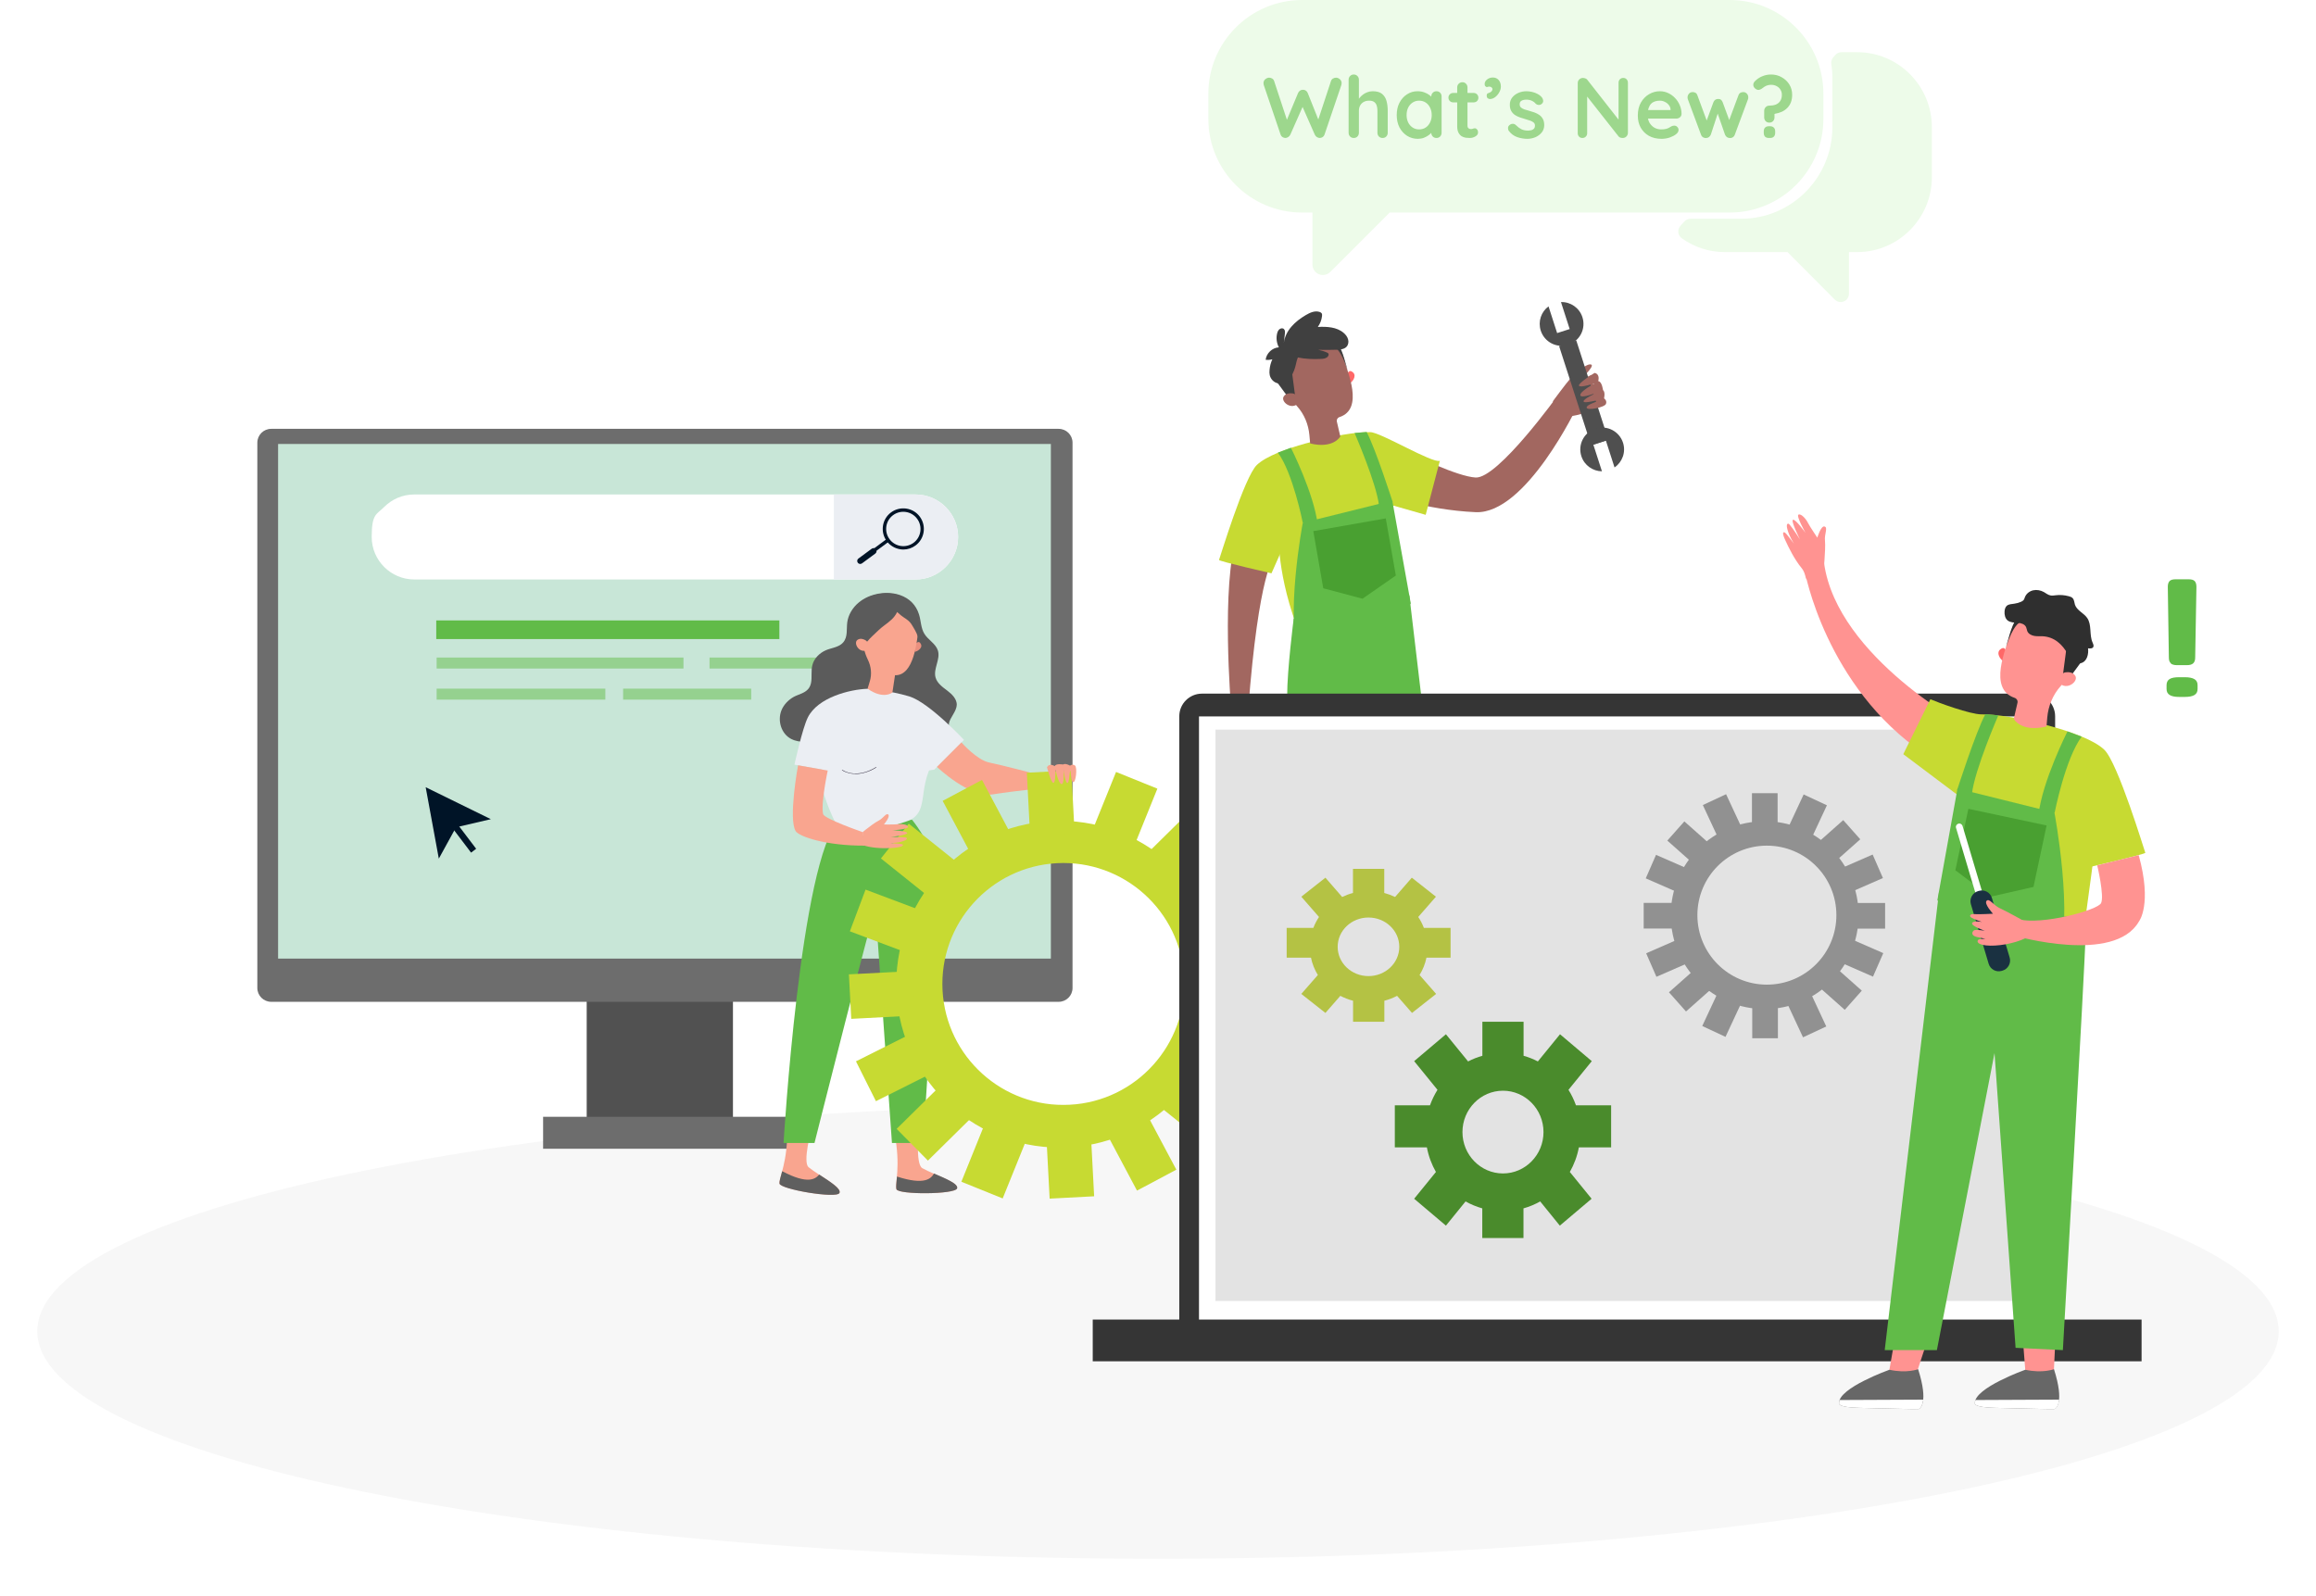 <svg xmlns="http://www.w3.org/2000/svg" width="621" height="428" viewBox="0 0 621 428" fill="none"><g filter="url(#filter0_f_4858_7859)"><path d="M310.5 418C476.462 418 611 390.689 611 357C611 323.311 476.462 296 310.5 296C144.538 296 10 323.311 10 357C10 390.689 144.538 418 310.5 418Z" fill="#F7F7F7"></path></g><path d="M196.53 265.771H157.315V303.13H196.53V265.771Z" fill="#515151"></path><path d="M72.712 115H283.874C285.92 115 287.585 116.665 287.585 118.712V264.938C287.585 266.985 285.92 268.65 283.874 268.65H72.712C70.665 268.65 69 266.985 69 264.938V118.712C69 116.665 70.665 115 72.712 115Z" fill="#6D6D6D"></path><path d="M281.776 119.059H74.568V257.064H281.776V119.059Z" fill="#C8E6D7"></path><path d="M212.59 299.486H145.625V308.054H212.59V299.486Z" fill="#6D6D6D"></path><path d="M256.905 143.999C256.905 147.139 255.621 149.983 253.557 152.047C251.493 154.111 248.649 155.394 245.51 155.394H111.059C104.798 155.394 99.665 150.261 99.665 143.999C99.665 137.738 100.948 138.016 103.012 135.952C105.076 133.888 107.92 132.604 111.059 132.604H245.51C251.771 132.604 256.905 137.738 256.905 143.999Z" fill="white"></path><path d="M256.904 143.999C256.904 147.139 255.621 149.983 253.557 152.047C251.493 154.111 248.648 155.394 245.509 155.394H223.586V132.604H245.509C251.77 132.604 256.904 137.738 256.904 143.999Z" fill="#EBEEF3"></path><path d="M242.231 147.365C241.953 147.365 241.676 147.348 241.398 147.296C239.942 147.07 238.658 146.307 237.774 145.128C235.97 142.682 236.473 139.214 238.918 137.41C241.364 135.606 244.833 136.109 246.636 138.554C248.44 141 247.937 144.469 245.492 146.273C244.538 146.984 243.393 147.365 242.214 147.365H242.231ZM239.473 138.138C237.427 139.647 236.993 142.544 238.519 144.59C239.248 145.579 240.323 146.221 241.537 146.411C242.751 146.585 243.965 146.29 244.954 145.561C247.001 144.053 247.434 141.156 245.908 139.109C244.399 137.063 241.502 136.629 239.456 138.156L239.473 138.138Z" fill="#001427"></path><path d="M238.311 145.256L237.774 144.531L231.724 149.009L232.26 149.734L238.311 145.256Z" fill="#001427"></path><path d="M230.003 150.904C229.743 150.54 229.813 150.037 230.177 149.777L233.75 147.141C234.114 146.88 234.617 146.95 234.877 147.314C235.137 147.678 235.068 148.181 234.704 148.441L231.131 151.078C230.767 151.338 230.264 151.268 230.003 150.904Z" fill="#001427"></path><path d="M208.975 166.377H116.975V171.377H208.975V166.377Z" fill="#61BB48"></path><g opacity="0.5"><path d="M183.262 176.329H117.078V179.278H183.262V176.329Z" fill="#61BB48"></path><path d="M222.061 176.329H190.252V179.278H222.061V176.329Z" fill="#61BB48"></path><path d="M162.311 184.672H117.078V187.62H162.311V184.672Z" fill="#61BB48"></path><path d="M201.422 184.672H167.081V187.62H201.422V184.672Z" fill="#61BB48"></path></g><path d="M131.613 219.675L122.274 221.855L117.662 230.253L114.14 211.104L131.613 219.675Z" fill="#001427"></path><path d="M121.702 219.743L120.341 220.776L126.313 228.645L127.675 227.611L121.702 219.743Z" fill="#001427"></path><path d="M246.346 302.853C246.346 302.853 245.401 312.219 247.312 313.269C250.777 315.201 257.161 317.028 256.615 318.687C256.09 320.346 240.781 320.409 240.34 318.897C239.92 317.385 241.621 312.786 239.815 303.798L246.325 302.832L246.346 302.853Z" fill="#F9A58F"></path><path d="M240.508 315.537C240.34 317.217 240.214 318.372 240.361 318.897C240.781 320.409 256.09 320.346 256.636 318.687C257.035 317.469 253.654 316.083 250.441 314.697C249.685 315.978 248.068 317.952 240.529 315.516L240.508 315.537Z" fill="#5F5F5F"></path><path d="M217.639 302.579C217.639 302.579 215.119 311.651 216.82 313.016C219.907 315.494 225.892 318.392 225.073 319.925C224.275 321.458 209.176 318.917 209.008 317.363C208.84 315.809 211.318 311.546 211.066 302.411L217.66 302.579H217.639Z" fill="#F9A58F"></path><path d="M209.722 314.088C209.281 315.705 208.945 316.818 209.008 317.385C209.176 318.939 224.254 321.48 225.073 319.947C225.682 318.813 222.574 316.881 219.655 314.97C218.689 316.104 216.757 317.784 209.743 314.088H209.722Z" fill="#5F5F5F"></path><path d="M244.562 219.84C244.562 219.84 248.72 224.88 250.589 230.781C252.458 236.682 247.481 306.508 247.481 306.508H239.165C239.165 306.508 234.755 244.305 234.755 243.759C234.755 241.596 218.396 306.508 218.396 306.508H210.101C210.101 306.508 214.595 230.487 225.011 219.84L234.755 220.449L244.541 219.84H244.562Z" fill="#61BB48"></path><path d="M256.552 189.074C256.594 187.478 255.292 186.176 254.011 185.21C252.73 184.244 251.302 183.236 250.861 181.703C250.189 179.351 252.205 176.831 251.491 174.479C250.924 172.61 248.866 171.623 247.858 169.964C246.913 168.431 246.955 166.52 246.43 164.798C246.031 163.475 245.338 162.383 244.498 161.522C243.616 160.64 242.545 160.01 241.369 159.59C240.172 159.17 238.87 158.981 237.547 159.002C236.161 159.023 234.754 159.296 233.452 159.758C233.179 159.863 232.885 159.968 232.633 160.094C232.192 160.304 231.772 160.514 231.373 160.766C231.016 160.997 230.659 161.249 230.323 161.522C229.462 162.215 228.727 163.076 228.181 164.021C227.656 164.924 227.299 165.911 227.173 166.94C226.942 168.725 227.362 170.783 226.102 172.253C225.724 172.694 225.283 172.988 224.8 173.219C224.464 173.387 224.086 173.513 223.708 173.639C222.952 173.891 222.154 174.059 221.44 174.374C219.781 175.088 218.269 176.558 217.828 178.343C217.429 179.876 217.765 181.619 217.471 183.11C217.345 183.698 217.135 184.244 216.757 184.706C215.77 185.924 214.111 186.176 212.809 186.89C211.36 187.709 210.121 188.99 209.512 190.544C208.441 193.295 209.47 196.781 212.158 198.167C212.368 198.272 212.599 198.377 212.83 198.461C212.914 198.482 212.998 198.524 213.082 198.545C214.195 198.902 215.413 198.986 216.589 198.965C219.487 198.902 222.385 198.356 225.094 197.306C227.761 196.298 230.323 194.807 233.158 194.597C235.615 194.429 238.03 195.248 240.466 195.731C242.524 196.13 244.645 196.298 246.619 196.991C246.682 196.991 246.724 197.033 246.787 197.054C247.06 197.159 247.312 197.264 247.564 197.369C248.551 197.81 249.475 198.44 250.462 198.839C250.63 198.902 250.777 198.965 250.945 199.028C251.827 199.322 252.772 199.406 253.633 199.091C254.641 198.713 255.439 197.579 255.145 196.529C255.019 196.046 254.683 195.647 254.536 195.185C254.41 194.807 254.389 194.429 254.431 194.072C254.683 192.413 256.489 190.838 256.531 189.011L256.552 189.074Z" fill="#5B5B5B"></path><path d="M232.633 184.706C227.845 184.874 219.298 187.016 216.61 192.392C215.119 195.374 213.019 205.055 213.019 205.055L220.264 206.336C220.264 206.336 220.138 209.843 220.621 211.838C221.461 215.387 224.842 223.451 226.522 224.123C229.168 225.194 231.73 223.976 233.326 223.808C234.922 223.64 238.471 221.624 242.734 220.385C246.976 219.146 247.165 215.954 247.69 212.237C248.215 208.52 249.118 206.609 249.118 206.609L250.525 206.378L258.485 198.419C258.485 198.419 249.097 188.339 243.784 186.743C238.471 185.147 232.633 184.685 232.633 184.685V184.706Z" fill="#EBEEF3"></path><path d="M245.401 172.714C245.401 172.714 246.199 171.832 246.64 172.315C247.795 173.533 246.178 174.646 245.254 174.814L245.38 172.714H245.401Z" fill="#EA907F"></path><path d="M238.996 159.633C234.964 159.297 231.268 162.069 230.449 166.017C230.176 167.319 230.239 168.6 230.575 169.797C231.247 172.737 231.814 175.11 232.696 176.895C233.599 178.722 233.809 180.801 233.221 182.733L232.633 184.686C236.917 187.71 239.29 185.694 239.29 185.694L239.983 181.074C245.086 181.242 245.821 171.897 246.241 169.167C246.241 169.062 246.283 168.957 246.304 168.852C246.997 164.274 243.7 160.032 239.017 159.612L238.996 159.633Z" fill="#F9A58F"></path><path d="M237.212 167.634C236.078 168.474 235.07 169.461 234.062 170.427C232.991 171.456 231.878 172.569 231.458 173.997C230.324 172.821 229.715 171.225 229.232 169.65C229.022 168.915 228.812 168.18 228.812 167.424C228.812 166.353 229.253 165.324 229.652 164.337C230.177 163.056 230.765 161.712 231.815 160.83C232.529 160.242 233.39 159.885 234.272 159.633C236.33 159.024 238.577 158.919 240.635 159.528C242.693 160.137 244.562 161.523 245.549 163.434C246.83 165.891 246.578 168.831 246.263 171.582C246.158 170.406 245.549 169.335 244.961 168.327C244.583 167.655 244.184 166.983 243.596 166.479C242.609 165.618 242.273 165.723 240.551 164.127C239.795 165.744 238.577 166.605 237.17 167.676L237.212 167.634Z" fill="#5B5B5B"></path><path d="M232.655 172.378C232.571 172.105 232.361 171.874 232.13 171.727C231.605 171.412 230.681 171.034 229.904 171.601C228.77 172.42 230.345 175.318 232.487 174.331C232.487 174.331 233.117 173.869 232.655 172.399V172.378Z" fill="#F9A58F"></path><path d="M229.399 207.555C232.402 207.555 234.943 205.833 234.964 205.791C234.985 205.791 235.006 205.728 234.964 205.707C234.964 205.686 234.901 205.665 234.88 205.707C234.838 205.749 230.029 209.025 225.85 206.463C225.829 206.463 225.787 206.463 225.766 206.463C225.766 206.484 225.766 206.526 225.766 206.547C226.942 207.261 228.181 207.534 229.357 207.534L229.399 207.555Z" fill="#272035"></path><path d="M251.24 205.664C251.24 205.664 259.934 214.043 266.255 213.014C272.576 212.006 282.887 210.998 282.887 210.998L277.679 207.554C277.679 207.554 268.607 205.16 265.268 204.488C261.929 203.816 257.792 199.091 257.792 199.091L251.24 205.643V205.664Z" fill="#F9A58F"></path><path d="M281.858 220.175C257.686 221.435 239.122 242.036 240.382 266.207C241.642 290.379 262.244 308.943 286.415 307.683C310.586 306.423 329.15 285.821 327.89 261.65C326.63 237.479 306.029 218.915 281.858 220.175ZM286.814 296.259C268.922 297.183 253.675 283.448 252.73 265.556C251.806 247.664 265.541 232.418 283.433 231.473C301.325 230.549 316.571 244.283 317.516 262.175C318.44 280.067 304.706 295.314 286.814 296.259Z" fill="#C7DA32"></path><path d="M287.258 206.592L275.326 207.218L276.219 224.268L288.152 223.642L287.258 206.592Z" fill="#C7DA32"></path><path d="M310.332 211.487L299.252 207.011L292.857 222.841L303.936 227.317L310.332 211.487Z" fill="#C7DA32"></path><path d="M327.769 225.748L319.379 217.24L307.223 229.228L315.613 237.736L327.769 225.748Z" fill="#C7DA32"></path><path d="M338.671 243.776L333.32 233.092L318.054 240.736L323.405 251.421L338.671 243.776Z" fill="#C7DA32"></path><path d="M245.298 272.327L244.672 260.395L227.623 261.288L228.248 273.221L245.298 272.327Z" fill="#C7DA32"></path><path d="M340.799 267.359L340.173 255.427L323.124 256.32L323.749 268.253L340.799 267.359Z" fill="#C7DA32"></path><path d="M260.775 229.833L271.326 224.224L263.31 209.149L252.76 214.759L260.775 229.833Z" fill="#C7DA32"></path><path d="M249.53 240.876L257.001 231.551L243.677 220.876L236.206 230.201L249.53 240.876Z" fill="#C7DA32"></path><path d="M243.862 255.755L248.066 244.57L232.085 238.563L227.881 249.748L243.862 255.755Z" fill="#C7DA32"></path><path d="M292.484 303.755L280.551 304.381L281.445 321.431L293.378 320.805L292.484 303.755Z" fill="#C7DA32"></path><path d="M307.404 298.594L296.854 304.204L304.869 319.279L315.419 313.669L307.404 298.594Z" fill="#C7DA32"></path><path d="M318.667 287.605L311.196 296.931L324.52 307.606L331.991 298.28L318.667 287.605Z" fill="#C7DA32"></path><path d="M324.275 272.625L320.071 283.811L336.053 289.818L340.257 278.633L324.275 272.625Z" fill="#C7DA32"></path><path d="M257.776 316.904L268.855 321.38L275.251 305.55L264.172 301.074L257.776 316.904Z" fill="#C7DA32"></path><path d="M240.419 302.725L248.809 311.233L260.966 299.245L252.576 290.737L240.419 302.725Z" fill="#C7DA32"></path><path d="M229.514 284.614L234.865 295.299L250.131 287.654L244.78 276.97L229.514 284.614Z" fill="#C7DA32"></path><path d="M213.985 205.224C213.901 205.665 211.381 219.588 213.334 222.864C214.195 224.313 221.399 226.833 231.878 226.77L231.227 223.116C231.227 223.116 221.021 219.588 220.706 218.307C220.033 215.514 221.944 206.631 221.944 206.631L213.985 205.224Z" fill="#F9A58F"></path><path d="M280.724 205.707C280.724 205.707 281.837 210.012 282.467 209.928C283.097 209.844 282.992 206.316 283.013 206.379C283.034 206.442 283.748 210.075 284.609 210.264C285.47 210.453 285.176 206.4 285.176 206.4C285.176 206.4 285.596 209.865 286.184 209.97C286.772 210.054 286.751 206.694 286.982 206.694C287.213 206.694 287.024 209.592 287.759 209.739C288.494 209.886 288.914 205.812 288.242 205.287C287.57 204.762 286.919 205.329 286.919 205.329C286.919 205.329 285.701 204.573 285.05 205.014C285.05 205.014 283.139 204.657 282.803 205.455C282.803 205.455 281.396 204.489 280.745 205.749L280.724 205.707Z" fill="#F9A58F"></path><path d="M238.178 218.432C238.766 218.999 237.044 221.057 237.002 221.099C237.044 221.099 239.921 221.141 240.803 221.015C241.706 220.889 243.365 221.078 243.491 221.729C243.638 222.359 239.438 222.674 239.291 222.674C239.417 222.674 242.966 222.779 243.239 223.346C243.491 223.913 238.934 224.459 238.787 224.48C238.871 224.48 241.601 224.417 242.651 224.564C242.861 224.585 242.987 224.627 243.05 224.669C243.365 224.942 243.05 225.341 241.664 225.719C241.265 225.824 240.866 225.908 240.488 225.95C239.606 226.076 238.871 226.097 238.787 226.097C238.871 226.097 239.375 226.139 239.963 226.181C240.761 226.244 241.685 226.307 241.874 226.391C242.21 226.517 242.546 226.937 240.446 227.273C238.745 227.546 235.406 227.567 232.949 227.063C232.34 226.937 231.794 226.79 231.332 226.601L231.29 224.312V223.157C231.29 223.157 231.605 222.884 232.088 222.506C233.075 221.729 234.692 220.511 235.553 220.091C236.834 219.461 237.611 217.886 238.199 218.453L238.178 218.432Z" fill="#F9A58F"></path><path d="M373.423 119.302C373.423 119.302 374.014 119.61 374.989 120.097C379.199 122.202 390.827 127.798 395.679 128.055C401.685 128.363 417.857 105.825 417.857 105.825L422.965 108.88C422.965 108.88 409.181 137.963 395.679 137.347C382.177 136.757 370.677 132.521 370.677 132.521L373.423 119.302Z" fill="#A26760"></path><path d="M341.696 149.232C341.696 149.232 337.486 153.159 334.688 190.406L330.094 189.738C330.094 189.738 327.321 156.65 331.711 143.636C336.1 130.647 341.696 149.232 341.696 149.232Z" fill="#A26760"></path><path d="M356.559 277.937L357.457 266.693L348.986 267.386L349.551 279.143C349.551 279.143 354.839 279.759 356.559 277.962V277.937Z" fill="white"></path><path d="M349.474 277.782C349.474 277.782 352.246 278.886 356.584 277.936C356.584 277.936 369.214 282.428 369.034 286.176C369.034 286.176 369.65 287.254 364.003 287.357C358.33 287.46 349.551 287.768 349.294 287.639C349.063 287.511 346.804 286.202 349.474 277.782Z" fill="#010131"></path><path d="M349.27 287.64C349.501 287.769 358.305 287.461 363.978 287.358C369.651 287.255 369.009 286.177 369.009 286.177C369.009 285.92 368.984 285.689 368.881 285.433L348.191 285.33C348.371 287.153 349.116 287.589 349.27 287.64Z" fill="white"></path><path d="M390.16 277.94L388.106 266.132L379.79 267.621L383.383 278.53C383.383 278.53 388.44 279.737 390.16 277.94Z" fill="white"></path><path d="M383.049 277.786C383.049 277.786 385.821 278.89 390.159 277.94C390.159 277.94 402.789 282.432 402.609 286.18C402.609 286.18 403.225 287.258 397.578 287.361C391.905 287.463 383.126 287.771 382.869 287.643C382.638 287.515 380.379 286.206 383.049 277.786Z" fill="#010131"></path><path d="M382.87 287.642C383.101 287.771 391.906 287.463 397.579 287.36C403.252 287.257 402.61 286.179 402.61 286.179C402.61 285.922 402.584 285.691 402.481 285.435L381.792 285.332C381.972 287.155 382.716 287.591 382.87 287.642Z" fill="white"></path><path d="M342.903 145.279C342.903 145.279 342.852 159.628 351.733 177.083L355.84 161.271C355.84 161.271 357.227 145.793 356.713 144.714C356.2 143.636 352.837 135.294 351.836 134.652C350.861 134.01 347.472 132.521 347.472 132.521L342.877 145.279H342.903Z" fill="#C7DA32"></path><path d="M346.882 165.918C346.882 165.918 345.111 179.728 345.137 186.658C345.137 191.459 347.241 273.087 347.241 273.087L358.947 272.522L366.288 197.902L378.43 273.087H391.316L377.891 159.654L346.882 165.943V165.918Z" fill="#61BB48"></path><path d="M359.203 116.759C359.203 116.759 363.618 115.861 367.417 115.886C370.164 115.886 384.179 124.383 386.079 123.561L382.28 138.065L373.655 135.6L344.109 146.561L340.926 153.748C340.926 153.748 326.68 150.488 326.86 150.155C327.039 149.821 333.636 127.874 337.025 124.665C342.056 119.916 359.177 116.785 359.177 116.785L359.203 116.759Z" fill="#C7DA32"></path><path d="M373.32 134.241L378.275 161.836C378.275 161.836 352.682 187.967 348.55 177.083C344.391 166.199 349.32 140.196 349.32 140.196L373.32 134.241Z" fill="#61BB48"></path><path d="M361.129 100.539C361.129 100.539 361.566 99.255 362.259 99.538C364.03 100.308 362.926 102.156 362.028 102.721L361.104 100.513L361.129 100.539Z" fill="#FF6868"></path><path d="M360.384 96.378C360.384 96.275 360.333 96.147 360.307 96.044C358.972 90.885 353.556 87.856 348.397 89.576C344.11 90.988 341.44 95.377 342.159 99.844C342.416 101.486 343.109 102.949 344.059 104.156C345.445 106.03 346.626 107.647 347.781 108.93C349.706 111.061 350.835 113.808 351.092 116.657L351.297 118.916C357.586 120.43 359.383 117.042 359.383 117.042L358.459 113.063C358.331 112.55 358.639 112.011 359.152 111.857C365.877 109.649 361.18 99.484 360.384 96.404V96.378Z" fill="#A26760"></path><path d="M341.697 101.51L345.701 106.952L347.267 106.208L346.215 98.122L341.697 101.51Z" fill="#404040"></path><path d="M347.473 105.952C347.242 105.696 346.934 105.542 346.6 105.49C345.907 105.413 344.752 105.413 344.187 106.363C343.366 107.749 346.343 110.111 348.166 108.083C348.166 108.083 348.628 107.287 347.473 105.952Z" fill="#A26760"></path><path d="M358.048 93.273C358.048 93.273 359.563 93.837 361.308 99.202C361.308 99.202 359.768 93.144 358.921 92.657C358.074 92.169 358.048 93.273 358.048 93.273Z" fill="#404040"></path><path d="M373.424 134.625C373.424 134.625 368.855 120.378 366.442 115.835L363.208 116.117C363.208 116.117 369.086 129.594 369.754 135.549L373.424 134.599V134.625Z" fill="#61BB48"></path><path d="M349.32 140.195C349.32 140.195 346.702 126.873 342.646 121.379L346.137 120.07C346.137 120.07 352.349 132.366 353.325 140.734L349.32 140.195Z" fill="#61BB48"></path><path d="M334.406 189.507C334.406 189.507 336.152 195 336.511 196.72C336.871 198.439 338.513 199.8 337.641 200.339C336.794 200.878 334.817 198.131 334.817 198.131C334.817 198.131 334.021 200.467 333.919 201.571C333.79 202.675 332.815 202.88 332.558 202.213C332.276 201.443 332.276 200.39 332.276 200.39C332.276 200.39 332.276 202.572 331.506 202.726C330.761 202.855 330.274 199.261 330.274 199.261C330.274 199.261 330.197 201.674 329.812 201.956C329.401 202.239 328.425 202.521 328.4 200.775C328.4 199.03 328.4 198.722 328.4 198.722C328.4 198.722 328.117 200.904 327.861 201.263C327.604 201.597 326.603 200.827 326.86 198.234C327.091 195.642 328.631 191.637 330.479 189.173L334.406 189.507Z" fill="#FF9391"></path><path d="M348.011 95.865C349.988 96.276 352.17 96.353 354.172 96.25C354.711 96.224 355.301 96.173 355.763 95.865C356.149 95.634 356.431 95.069 356.123 94.735C356.02 94.633 355.892 94.581 355.789 94.53C355.045 94.196 354.249 93.965 353.453 93.811C355.147 93.863 356.842 93.837 358.561 93.786C359.46 93.734 360.487 93.632 361.077 92.964C361.539 92.451 361.667 91.655 361.462 90.988C361.282 90.32 360.82 89.73 360.281 89.268C358.433 87.676 355.764 87.548 353.351 87.676C353.967 86.829 354.352 85.828 354.48 84.776C354.506 84.519 354.531 84.237 354.377 84.006C354.275 83.852 354.069 83.749 353.89 83.672C352.632 83.21 351.246 83.826 350.091 84.519C348.679 85.366 347.344 86.341 346.292 87.574C345.213 88.806 344.443 90.32 344.238 91.963C344.341 91.142 344.418 90.32 344.52 89.499C344.572 89.062 344.597 88.549 344.264 88.241C343.956 87.933 343.417 88.01 343.057 88.292C342.723 88.575 342.544 88.986 342.441 89.422C342.133 90.654 342.313 92.014 342.903 93.144C341.132 93.247 339.566 94.735 339.361 96.481C339.951 96.558 340.567 96.507 341.158 96.353C340.747 97.251 340.49 98.226 340.413 99.202C340.362 99.664 340.362 100.152 340.465 100.614C340.67 101.486 341.286 102.256 342.107 102.616C342.929 102.975 343.904 102.95 344.7 102.539C345.881 101.897 346.471 100.588 346.985 99.356C347.472 98.201 347.524 96.994 348.011 95.839V95.865Z" fill="#404040"></path><path d="M429.716 106.875C429.537 105.694 427.355 104.976 427.38 103.769C427.175 103.102 426.995 102.434 426.841 101.767C426.739 101.356 426.713 100.946 426.713 100.535C425.558 101.151 423.607 101.921 423.607 101.921C423.607 101.921 427.714 98.199 426.662 97.763C425.609 97.326 422.503 99.868 421.22 101.331C419.91 102.794 416.368 107.62 416.368 107.62L419.166 111.752C422.221 111.778 425.686 110.623 428.176 109.314C427.868 108.672 429.845 107.543 429.742 106.85L429.716 106.875Z" fill="#A26760"></path><path d="M422.659 91.305L418.042 92.796L426.65 119.445L431.266 117.954L422.659 91.305Z" fill="#4F4F4F"></path><path d="M418.55 81.003L420.886 88.241L417.523 89.32L415.213 82.158C413.236 83.621 412.338 86.213 413.134 88.678C414.135 91.758 417.446 93.452 420.526 92.451C423.607 91.45 425.301 88.139 424.3 85.058C423.478 82.517 421.091 80.926 418.55 81.003Z" fill="#4F4F4F"></path><path d="M432.925 125.387L430.589 118.148L427.227 119.226L429.537 126.388C427.098 126.362 424.814 124.796 424.018 122.332C423.017 119.252 424.711 115.94 427.791 114.939C430.872 113.938 434.183 115.632 435.184 118.713C436.005 121.254 435.004 123.924 432.899 125.361L432.925 125.387Z" fill="#4F4F4F"></path><path d="M427.534 100.023C427.534 100.023 423.068 102.769 423.376 103.437C423.684 104.104 427.612 102.769 427.56 102.821C427.509 102.872 423.633 104.926 423.735 105.978C423.838 107.005 428.279 105.259 428.279 105.259C428.279 105.259 424.506 106.928 424.608 107.647C424.711 108.34 428.484 107.133 428.587 107.39C428.69 107.647 425.353 108.442 425.43 109.315C425.507 110.188 430.255 109.264 430.615 108.314C430.974 107.39 430.101 106.825 430.101 106.825C430.101 106.825 430.512 105.182 429.819 104.592C429.819 104.592 429.562 102.307 428.536 102.205C428.536 102.205 429.152 100.279 427.509 99.997L427.534 100.023Z" fill="#A26760"></path><path d="M371.576 139.016L352.144 142.43L354.814 157.754L365.338 160.552L374.271 154.34L371.576 139.016Z" fill="#49A031"></path><path d="M544.969 186.01H322.288C318.928 186.01 316.205 188.733 316.205 192.093V354.58C316.205 357.94 318.928 360.664 322.288 360.664H544.969C548.329 360.664 551.053 357.94 551.053 354.58V192.093C551.053 188.733 548.329 186.01 544.969 186.01Z" fill="#353535"></path><path d="M545.739 192.119H321.493V358.892H545.739V192.119Z" fill="white"></path><path d="M574.233 353.861H293V365.053H574.233V353.861Z" fill="#353535"></path><path d="M541.325 195.661H325.908V348.881H541.325V195.661Z" fill="#E3E3E3"></path><path d="M388.949 256.805V248.829H381.791C381.406 247.805 380.893 246.805 380.277 245.902L385.023 240.463L378.558 235.366L374.068 240.537C373.145 240.098 372.17 239.732 371.169 239.463V233H362.78V239.463C361.753 239.732 360.804 240.098 359.88 240.537L355.391 235.366L348.925 240.463L353.672 245.902C353.056 246.829 352.543 247.805 352.158 248.829H345V256.805H351.517C351.85 258.463 352.492 260.049 353.364 261.463L348.925 266.537L355.391 271.634L359.393 267.049C360.471 267.61 361.599 268.049 362.805 268.366V274H371.195V268.366C372.401 268.049 373.529 267.61 374.607 267.049L378.609 271.634L385.075 266.537L380.636 261.463C381.508 260.049 382.15 258.463 382.483 256.805H389H388.949ZM366.936 261.756C362.369 261.756 358.675 258.244 358.675 253.902C358.675 249.561 362.369 246.049 366.936 246.049C371.503 246.049 375.197 249.561 375.197 253.902C375.197 258.244 371.503 261.756 366.936 261.756Z" fill="#B4C244"></path><path d="M432 307.683V296.402H422.568C422.047 294.939 421.369 293.555 420.562 292.251L426.815 284.562L418.295 277.352L412.354 284.642C411.129 284.004 409.853 283.498 408.524 283.126V274H397.476V283.126C396.147 283.498 394.871 284.004 393.646 284.642L387.705 277.352L379.185 284.562L385.438 292.251C384.631 293.555 383.953 294.939 383.432 296.402H374V307.683H382.598C383.041 310.05 383.875 312.259 385.022 314.281L379.185 321.464L387.705 328.674L392.969 322.183C394.376 322.981 395.887 323.593 397.45 324.045V332H408.498V324.045C410.087 323.593 411.572 322.981 412.979 322.183L418.243 328.674L426.763 321.464L420.926 314.281C422.073 312.259 422.907 310.05 423.35 307.683H431.948H432ZM403 314.68C397.007 314.68 392.135 309.705 392.135 303.585C392.135 297.466 397.007 292.491 403 292.491C408.993 292.491 413.865 297.466 413.865 303.585C413.865 309.705 408.993 314.68 403 314.68Z" fill="#4A8B2C"></path><path d="M473.173 220.229C459.26 220.229 447.992 231.498 447.992 245.411C447.992 259.324 459.26 270.593 473.173 270.593C487.086 270.593 498.355 259.324 498.355 245.411C498.355 231.498 487.086 220.229 473.173 220.229ZM473.764 264.047C463.47 264.047 455.128 255.704 455.128 245.411C455.128 235.118 463.47 226.775 473.764 226.775C484.057 226.775 492.4 235.118 492.4 245.411C492.4 255.704 484.057 264.047 473.764 264.047Z" fill="#919191"></path><path d="M476.64 212.708H469.76V222.514H476.64V212.708Z" fill="#919191"></path><path d="M489.857 215.949L483.623 213.042L479.479 221.929L485.713 224.836L489.857 215.949Z" fill="#919191"></path><path d="M498.801 225.072L494.234 219.928L486.901 226.438L491.469 231.582L498.801 225.072Z" fill="#919191"></path><path d="M504.877 235.463L502.123 229.159L493.137 233.085L495.892 239.389L504.877 235.463Z" fill="#919191"></path><path d="M450.534 249.003V242.124H440.728V249.003H450.534Z" fill="#919191"></path><path d="M505.465 249.03V242.15H495.66V249.03H505.465Z" fill="#919191"></path><path d="M460.732 224.778L466.967 221.871L462.823 212.984L456.588 215.891L460.732 224.778Z" fill="#919191"></path><path d="M454.4 231.928L458.967 226.783L451.635 220.273L447.067 225.417L454.4 231.928Z" fill="#919191"></path><path d="M450.269 239.474L453.023 233.17L444.037 229.244L441.283 235.548L450.269 239.474Z" fill="#919191"></path><path d="M476.717 268.615H469.837V278.421H476.717V268.615Z" fill="#919191"></path><path d="M485.542 266.38L479.308 269.287L483.452 278.174L489.687 275.267L485.542 266.38Z" fill="#919191"></path><path d="M491.881 259.149L487.314 264.293L494.647 270.803L499.214 265.659L491.881 259.149Z" fill="#919191"></path><path d="M495.986 251.67L493.231 257.974L502.217 261.899L504.971 255.595L495.986 251.67Z" fill="#919191"></path><path d="M456.432 275.14L462.667 278.047L466.811 269.16L460.576 266.253L456.432 275.14Z" fill="#919191"></path><path d="M447.506 266.099L452.074 271.243L459.406 264.733L454.839 259.589L447.506 266.099Z" fill="#919191"></path><path d="M441.393 255.64L444.147 261.944L453.133 258.019L450.378 251.715L441.393 255.64Z" fill="#919191"></path><path d="M543.041 367.323L542.091 355.13L551.281 355.874L550.665 368.606C550.665 368.606 544.941 369.274 543.067 367.323H543.041Z" fill="#FF9391"></path><path d="M550.741 367.167C550.741 367.167 547.712 368.348 543.04 367.321C543.04 367.321 529.359 372.198 529.538 376.254C529.538 376.254 528.871 377.409 535.006 377.537C541.141 377.666 550.69 377.974 550.947 377.845C551.203 377.717 553.642 376.28 550.741 367.167Z" fill="#676767"></path><path d="M550.947 377.848C550.69 377.976 541.141 377.642 535.006 377.54C528.871 377.411 529.538 376.256 529.538 376.256C529.538 375.999 529.59 375.717 529.692 375.435L552.127 375.332C551.922 377.309 551.126 377.771 550.972 377.848H550.947Z" fill="white"></path><path d="M506.616 367.324L508.849 354.515L517.885 356.132L513.983 367.965C513.983 367.965 508.49 369.274 506.642 367.324H506.616Z" fill="#FF9391"></path><path d="M514.316 367.168C514.316 367.168 511.287 368.349 506.616 367.322C506.616 367.322 492.934 372.199 493.114 376.255C493.114 376.255 492.446 377.41 498.581 377.538C504.716 377.667 514.265 377.975 514.522 377.846C514.779 377.718 517.217 376.281 514.316 367.168Z" fill="#676767"></path><path d="M514.522 377.849C514.265 377.977 504.716 377.643 498.581 377.541C492.446 377.412 493.114 376.257 493.114 376.257C493.114 376 493.165 375.718 493.242 375.436L515.677 375.333C515.472 377.31 514.676 377.772 514.522 377.849Z" fill="white"></path><path d="M528.126 195.261C528.126 195.261 492.677 176.445 489.109 151.084L483.898 153.035C483.898 153.035 489.417 184.095 516.087 202.217L528.126 195.261Z" fill="#FF9391"></path><path d="M561.829 223.933C561.829 223.933 563.498 215.745 557.722 256.559L543.835 240.772C543.835 240.772 542.321 223.984 542.885 222.804C543.45 221.623 547.095 212.587 548.173 211.894C549.226 211.175 552.896 209.584 552.896 209.584L561.855 223.933H561.829Z" fill="#C7DA32"></path><path d="M553.539 245.827C553.539 245.827 559.186 244.261 559.16 251.756C559.16 256.967 553.128 362.057 553.128 362.057L540.447 361.441L534.8 282.405L519.347 362.057H505.357L519.938 239.024L553.564 245.827H553.539Z" fill="#61BB48"></path><path d="M540.191 192.513C540.191 192.513 535.391 191.538 531.258 191.564C528.281 191.564 519.656 188.406 517.602 187.508L510.338 202.242L524.507 212.895L556.543 224.78L559.982 232.583C559.982 232.583 575.435 229.041 575.23 228.681C575.05 228.322 567.888 204.527 564.218 201.036C558.776 195.876 540.191 192.488 540.191 192.488V192.513Z" fill="#C7DA32"></path><path d="M524.866 211.484L519.475 241.414C519.475 241.414 547.224 269.753 551.716 257.945C556.208 246.163 550.869 217.927 550.869 217.927L524.84 211.458L524.866 211.484Z" fill="#61BB48"></path><path d="M562.343 232.071C562.343 232.071 564.294 240.285 563.37 242.185C562.446 244.084 547.481 248.165 541.063 246.497L540.345 250.963C540.345 250.963 566.964 258.664 573.535 247.087C573.535 247.087 577.129 242.57 573.458 229.324L562.369 232.045L562.343 232.071Z" fill="#FF9391"></path><path d="M538.111 174.903C538.111 174.903 537.624 173.491 536.879 173.824C534.954 174.646 536.135 176.648 537.11 177.29L538.111 174.903Z" fill="#FF6868"></path><path d="M538.881 170.412C538.907 170.283 538.933 170.155 538.958 170.027C540.396 164.431 546.3 161.145 551.87 162.993C556.516 164.534 559.417 169.282 558.647 174.134C558.364 175.931 557.62 177.522 556.593 178.806C555.104 180.859 553.795 182.605 552.537 183.991C550.458 186.301 549.226 189.279 548.944 192.385L548.738 194.823C541.936 196.466 539.959 192.795 539.959 192.795L540.96 188.457C541.089 187.893 540.755 187.328 540.216 187.148C532.926 184.735 538.008 173.723 538.881 170.386V170.412Z" fill="#FF9391"></path><path d="M559.16 175.983L554.822 181.886L553.128 181.065L554.283 172.286L559.16 175.983Z" fill="#2F2F2F"></path><path d="M552.923 180.782C553.154 180.5 553.488 180.346 553.847 180.295C554.591 180.192 555.849 180.218 556.465 181.245C557.364 182.759 554.129 185.3 552.153 183.118C552.153 183.118 551.639 182.271 552.923 180.808V180.782Z" fill="#FF9391"></path><path d="M541.422 167.048C541.422 167.048 539.78 167.664 537.906 173.491C537.906 173.491 539.574 166.92 540.498 166.381C541.422 165.842 541.448 167.048 541.448 167.048H541.422Z" fill="#2F2F2F"></path><path d="M559.878 173.853C560.392 173.93 561.059 173.956 561.29 173.494C561.47 173.109 561.239 172.672 561.085 172.287C560.161 170.208 560.931 167.564 559.647 165.716C558.723 164.381 556.875 163.714 556.362 162.148C556.182 161.557 556.182 160.89 555.771 160.428C555.515 160.12 555.104 159.992 554.719 159.889C553.564 159.581 552.357 159.478 551.176 159.632C550.74 159.684 550.304 159.761 549.867 159.684C549.174 159.581 548.61 159.093 548.019 158.759C547.172 158.297 546.145 158.092 545.196 158.297C544.246 158.503 543.373 159.144 542.988 160.043C542.86 160.351 542.783 160.71 542.552 160.967C542.372 161.147 542.141 161.275 541.91 161.378C541.319 161.634 540.703 161.814 540.087 161.891C539.394 161.994 538.624 161.994 538.085 162.456C537.7 162.815 537.546 163.354 537.495 163.893C537.418 164.792 537.623 165.818 538.316 166.383C539.035 166.948 540.036 166.948 540.934 166.999C541.859 167.076 542.885 167.333 543.27 168.18C543.424 168.514 543.45 168.899 543.578 169.232C543.861 169.951 544.631 170.362 545.375 170.516C546.145 170.67 546.915 170.593 547.685 170.619C550.894 170.798 552.973 172.801 554.488 175.444C555.13 176.574 556.49 178.242 557.979 177.832C559.673 177.37 560.058 175.316 559.878 173.853Z" fill="#2F2F2F"></path><path d="M524.763 211.895C524.763 211.895 529.717 196.442 532.336 191.514L535.827 191.822C535.827 191.822 529.461 206.428 528.742 212.896L524.763 211.869V211.895Z" fill="#61BB48"></path><path d="M550.92 217.954C550.92 217.954 553.744 203.502 558.159 197.547L554.36 196.135C554.36 196.135 547.609 209.457 546.582 218.544L550.92 217.954Z" fill="#61BB48"></path><path d="M548.764 221.365L527.792 216.898L524.301 233.378L533.722 240.463L545.247 237.845L548.764 221.365Z" fill="#49A031"></path><path d="M531.386 242.007C530.898 242.161 530.411 241.878 530.257 241.391L524.481 222.01C524.327 221.523 524.609 221.035 525.097 220.881C525.585 220.727 526.073 221.009 526.227 221.497L532.002 240.877C532.156 241.365 531.874 241.853 531.386 242.007Z" fill="white"></path><path d="M530.367 238.974L530.588 238.908C532.089 238.46 533.653 239.306 534.101 240.807L538.86 256.772C539.307 258.272 538.437 259.844 536.961 260.284L536.739 260.35C535.239 260.798 533.674 259.952 533.227 258.451L528.467 242.486C528.02 240.986 528.891 239.414 530.367 238.974Z" fill="#1A3141"></path><path d="M543.451 247.395C543.451 247.395 537.983 244.34 536.263 243.57C534.518 242.8 533.414 240.772 532.67 241.568C531.925 242.363 534.389 245.033 534.389 245.033C534.389 245.033 530.539 245.238 529.358 245.136C528.177 245.033 527.972 245.675 528.614 246.085C529.358 246.547 531.437 247.241 531.437 247.241C531.437 247.241 529.101 246.778 528.793 247.549C528.485 248.319 532.207 249.602 532.207 249.602C532.207 249.602 529.641 249.14 529.23 249.525C528.819 249.884 528.331 250.886 530.18 251.296C532.028 251.707 532.362 251.758 532.362 251.758C532.362 251.758 530.95 251.758 530.539 251.964C530.128 252.169 529.743 253.221 532.541 253.529C535.365 253.838 539.934 253.093 542.963 251.656L543.451 247.42V247.395Z" fill="#FF9391"></path><path d="M489.211 141.176C488.236 140.97 487.312 144.102 487.286 144.179C487.261 144.128 485.284 141.227 484.796 140.251C484.309 139.25 482.999 137.685 482.255 137.993C481.511 138.275 484.052 142.767 484.129 142.921C484.052 142.793 481.511 139.25 480.792 139.379C480.047 139.507 482.563 144.513 482.64 144.667C482.589 144.564 480.792 141.766 479.945 140.791C479.791 140.611 479.662 140.482 479.585 140.457C479.098 140.303 478.892 140.919 479.457 142.587C479.611 143.049 479.816 143.511 480.022 143.948C480.484 144.949 480.972 145.693 481.023 145.796C480.972 145.719 480.587 145.231 480.15 144.641C479.56 143.871 478.841 142.972 478.636 142.844C478.276 142.613 477.609 142.536 478.713 144.898C479.585 146.797 481.126 149.98 483.077 152.342C484.026 153.497 484.103 154.934 484.386 155.422L487.928 152.213L489.109 151.443C489.109 151.443 489.16 150.93 489.211 150.16C489.314 148.645 489.468 146.155 489.34 145C489.134 143.255 490.213 141.432 489.211 141.201V141.176Z" fill="#FF9391"></path><path d="M581.777 186.382C581.213 186.048 580.93 185.509 580.93 184.765V183.738C580.93 182.968 581.213 182.429 581.752 182.095C582.291 181.761 583.138 181.607 584.319 181.607H585.807C586.988 181.607 587.835 181.787 588.4 182.121C588.965 182.454 589.247 182.993 589.247 183.738V184.765C589.247 185.509 588.965 186.048 588.4 186.382C587.835 186.716 586.988 186.895 585.807 186.895H584.319C583.163 186.895 582.316 186.716 581.777 186.382ZM582.085 177.885C581.726 177.552 581.546 177.064 581.546 176.371L581.264 157.401C581.264 156.682 581.418 156.169 581.726 155.835C582.034 155.502 582.573 155.348 583.343 155.348H586.86C587.63 155.348 588.169 155.502 588.477 155.835C588.785 156.169 588.939 156.682 588.939 157.401L588.605 176.371C588.605 177.064 588.426 177.552 588.066 177.885C587.707 178.219 587.142 178.373 586.372 178.373H583.728C582.958 178.373 582.393 178.219 582.034 177.885H582.085Z" fill="#61BB48"></path><path d="M463.792 57C477.644 57 488.917 45.727 488.917 31.875V25.125C488.917 11.273 477.644 0 463.792 0H349.125C335.273 0 324 11.273 324 25.125V31.875C324 45.727 335.273 57 349.125 57H351.917V70.958C351.917 72.086 352.598 73.108 353.642 73.538C353.983 73.683 354.351 73.75 354.709 73.75C355.434 73.75 356.149 73.465 356.685 72.935L372.614 57H463.792Z" fill="#EDFBE9"></path><path d="M358.243 20.831C358.596 20.831 358.933 20.969 359.255 21.245C359.577 21.506 359.738 21.866 359.738 22.326C359.738 22.464 359.715 22.617 359.669 22.786L355.138 36.126C355.046 36.402 354.877 36.617 354.632 36.77C354.402 36.908 354.157 36.985 353.896 37C353.635 37 353.375 36.923 353.114 36.77C352.869 36.617 352.677 36.394 352.539 36.103L349.135 28.375L349.342 28.513L345.984 36.103C345.846 36.394 345.647 36.617 345.386 36.77C345.141 36.923 344.888 37 344.627 37C344.382 36.985 344.136 36.908 343.891 36.77C343.646 36.617 343.477 36.402 343.385 36.126L338.854 22.786C338.808 22.617 338.785 22.464 338.785 22.326C338.785 21.866 338.946 21.506 339.268 21.245C339.605 20.969 339.95 20.831 340.303 20.831C340.594 20.831 340.863 20.908 341.108 21.061C341.369 21.214 341.545 21.437 341.637 21.728L345.294 32.814L344.788 32.791L348.054 24.948C348.177 24.672 348.353 24.457 348.583 24.304C348.813 24.135 349.074 24.059 349.365 24.074C349.656 24.059 349.917 24.135 350.147 24.304C350.377 24.457 350.546 24.672 350.653 24.948L353.643 32.446L353.275 32.676L356.886 21.728C356.978 21.437 357.154 21.214 357.415 21.061C357.676 20.908 357.952 20.831 358.243 20.831ZM368.072 24.465C369.176 24.465 370.012 24.703 370.579 25.178C371.162 25.653 371.561 26.29 371.775 27.087C371.99 27.869 372.097 28.743 372.097 29.709V35.597C372.097 35.996 371.967 36.333 371.706 36.609C371.446 36.87 371.116 37 370.717 37C370.319 37 369.989 36.87 369.728 36.609C369.468 36.333 369.337 35.996 369.337 35.597V29.709C369.337 29.203 369.276 28.751 369.153 28.352C369.031 27.938 368.808 27.608 368.486 27.363C368.164 27.118 367.704 26.995 367.106 26.995C366.524 26.995 366.025 27.118 365.611 27.363C365.197 27.608 364.883 27.938 364.668 28.352C364.469 28.751 364.369 29.203 364.369 29.709V35.597C364.369 35.996 364.239 36.333 363.978 36.609C363.718 36.87 363.388 37 362.989 37C362.591 37 362.261 36.87 362 36.609C361.74 36.333 361.609 35.996 361.609 35.597V21.383C361.609 20.984 361.74 20.655 362 20.394C362.261 20.118 362.591 19.98 362.989 19.98C363.388 19.98 363.718 20.118 363.978 20.394C364.239 20.655 364.369 20.984 364.369 21.383V27.087L364.024 27.018C364.162 26.757 364.354 26.481 364.599 26.19C364.845 25.883 365.144 25.6 365.496 25.339C365.849 25.078 366.24 24.871 366.669 24.718C367.099 24.549 367.566 24.465 368.072 24.465ZM385.16 24.465C385.558 24.465 385.888 24.595 386.149 24.856C386.409 25.117 386.54 25.454 386.54 25.868V35.597C386.54 35.996 386.409 36.333 386.149 36.609C385.888 36.87 385.558 37 385.16 37C384.761 37 384.431 36.87 384.171 36.609C383.91 36.333 383.78 35.996 383.78 35.597V34.47L384.286 34.677C384.286 34.876 384.178 35.122 383.964 35.413C383.749 35.689 383.458 35.965 383.09 36.241C382.722 36.517 382.285 36.755 381.779 36.954C381.288 37.138 380.751 37.23 380.169 37.23C379.111 37.23 378.152 36.962 377.294 36.425C376.435 35.873 375.753 35.122 375.247 34.171C374.756 33.205 374.511 32.101 374.511 30.859C374.511 29.602 374.756 28.498 375.247 27.547C375.753 26.581 376.427 25.83 377.271 25.293C378.114 24.741 379.049 24.465 380.077 24.465C380.736 24.465 381.342 24.565 381.894 24.764C382.446 24.963 382.921 25.216 383.32 25.523C383.734 25.83 384.048 26.144 384.263 26.466C384.493 26.773 384.608 27.033 384.608 27.248L383.78 27.547V25.868C383.78 25.469 383.91 25.14 384.171 24.879C384.431 24.603 384.761 24.465 385.16 24.465ZM380.514 34.7C381.188 34.7 381.779 34.531 382.285 34.194C382.791 33.857 383.182 33.397 383.458 32.814C383.749 32.231 383.895 31.58 383.895 30.859C383.895 30.123 383.749 29.464 383.458 28.881C383.182 28.298 382.791 27.838 382.285 27.501C381.779 27.164 381.188 26.995 380.514 26.995C379.854 26.995 379.272 27.164 378.766 27.501C378.26 27.838 377.861 28.298 377.57 28.881C377.294 29.464 377.156 30.123 377.156 30.859C377.156 31.58 377.294 32.231 377.57 32.814C377.861 33.397 378.26 33.857 378.766 34.194C379.272 34.531 379.854 34.7 380.514 34.7ZM389.666 24.925H395.117C395.485 24.925 395.792 25.048 396.037 25.293C396.283 25.538 396.405 25.845 396.405 26.213C396.405 26.566 396.283 26.865 396.037 27.11C395.792 27.34 395.485 27.455 395.117 27.455H389.666C389.298 27.455 388.992 27.332 388.746 27.087C388.501 26.842 388.378 26.535 388.378 26.167C388.378 25.814 388.501 25.523 388.746 25.293C388.992 25.048 389.298 24.925 389.666 24.925ZM392.127 22.05C392.526 22.05 392.848 22.188 393.093 22.464C393.354 22.725 393.484 23.054 393.484 23.453V33.688C393.484 33.903 393.523 34.079 393.599 34.217C393.691 34.355 393.806 34.455 393.944 34.516C394.098 34.577 394.259 34.608 394.427 34.608C394.611 34.608 394.78 34.577 394.933 34.516C395.087 34.439 395.263 34.401 395.462 34.401C395.677 34.401 395.869 34.501 396.037 34.7C396.221 34.899 396.313 35.175 396.313 35.528C396.313 35.957 396.076 36.31 395.6 36.586C395.14 36.862 394.642 37 394.105 37C393.783 37 393.423 36.977 393.024 36.931C392.641 36.87 392.273 36.739 391.92 36.54C391.583 36.325 391.299 36.003 391.069 35.574C390.839 35.145 390.724 34.554 390.724 33.803V23.453C390.724 23.054 390.855 22.725 391.115 22.464C391.391 22.188 391.729 22.05 392.127 22.05ZM402.435 23.223C402.435 23.729 402.29 24.243 401.998 24.764C401.722 25.27 401.354 25.699 400.894 26.052C400.45 26.389 399.974 26.558 399.468 26.558C399.3 26.558 399.116 26.489 398.916 26.351C398.732 26.213 398.64 25.975 398.64 25.638C398.64 25.285 398.748 25.078 398.962 25.017C399.192 24.94 399.384 24.864 399.537 24.787C399.737 24.68 399.89 24.557 399.997 24.419C400.12 24.266 400.181 24.082 400.181 23.867C400.181 23.698 400.097 23.553 399.928 23.43C399.775 23.292 399.568 23.223 399.307 23.223C399.215 23.223 399.108 23.238 398.985 23.269C398.863 23.284 398.755 23.323 398.663 23.384C398.51 23.307 398.372 23.215 398.249 23.108C398.142 22.985 398.088 22.794 398.088 22.533C398.088 22.058 398.303 21.651 398.732 21.314C399.177 20.961 399.691 20.785 400.273 20.785C400.933 20.785 401.454 21.007 401.837 21.452C402.236 21.897 402.435 22.487 402.435 23.223ZM404.56 35.091C404.407 34.876 404.338 34.6 404.353 34.263C404.369 33.926 404.568 33.634 404.951 33.389C405.197 33.236 405.457 33.174 405.733 33.205C406.009 33.22 406.278 33.358 406.538 33.619C406.983 34.064 407.451 34.409 407.941 34.654C408.432 34.899 409.045 35.022 409.781 35.022C410.011 35.007 410.264 34.976 410.54 34.93C410.816 34.869 411.054 34.746 411.253 34.562C411.468 34.363 411.575 34.064 411.575 33.665C411.575 33.328 411.46 33.059 411.23 32.86C411 32.661 410.694 32.492 410.31 32.354C409.942 32.216 409.528 32.086 409.068 31.963C408.593 31.825 408.102 31.672 407.596 31.503C407.106 31.334 406.653 31.12 406.239 30.859C405.825 30.583 405.488 30.223 405.227 29.778C404.967 29.333 404.836 28.774 404.836 28.099C404.836 27.332 405.051 26.681 405.48 26.144C405.91 25.607 406.462 25.193 407.136 24.902C407.826 24.611 408.547 24.465 409.298 24.465C409.774 24.465 410.272 24.526 410.793 24.649C411.315 24.756 411.813 24.94 412.288 25.201C412.764 25.446 413.162 25.776 413.484 26.19C413.653 26.42 413.753 26.696 413.783 27.018C413.814 27.34 413.668 27.631 413.346 27.892C413.116 28.076 412.848 28.16 412.541 28.145C412.235 28.114 411.982 28.007 411.782 27.823C411.522 27.486 411.169 27.217 410.724 27.018C410.295 26.819 409.797 26.719 409.229 26.719C408.999 26.719 408.746 26.75 408.47 26.811C408.21 26.857 407.98 26.972 407.78 27.156C407.581 27.325 407.481 27.601 407.481 27.984C407.481 28.337 407.596 28.62 407.826 28.835C408.056 29.034 408.363 29.203 408.746 29.341C409.145 29.464 409.567 29.586 410.011 29.709C410.471 29.832 410.939 29.977 411.414 30.146C411.89 30.315 412.327 30.537 412.725 30.813C413.124 31.089 413.446 31.449 413.691 31.894C413.937 32.323 414.059 32.875 414.059 33.55C414.059 34.332 413.829 34.999 413.369 35.551C412.909 36.103 412.334 36.525 411.644 36.816C410.954 37.092 410.249 37.23 409.528 37.23C408.624 37.23 407.719 37.077 406.814 36.77C405.91 36.448 405.158 35.888 404.56 35.091ZM435.258 20.9C435.626 20.9 435.925 21.023 436.155 21.268C436.385 21.513 436.5 21.82 436.5 22.188V35.597C436.5 35.996 436.362 36.333 436.086 36.609C435.826 36.87 435.496 37 435.097 37C434.898 37 434.691 36.969 434.476 36.908C434.277 36.831 434.124 36.732 434.016 36.609L424.977 25.132L425.575 24.764V35.712C425.575 36.08 425.453 36.387 425.207 36.632C424.977 36.877 424.671 37 424.287 37C423.919 37 423.62 36.877 423.39 36.632C423.16 36.387 423.045 36.08 423.045 35.712V22.303C423.045 21.904 423.176 21.575 423.436 21.314C423.712 21.038 424.05 20.9 424.448 20.9C424.663 20.9 424.885 20.946 425.115 21.038C425.345 21.115 425.514 21.237 425.621 21.406L434.384 32.584L433.993 32.86V22.188C433.993 21.82 434.108 21.513 434.338 21.268C434.568 21.023 434.875 20.9 435.258 20.9ZM445.524 37.23C444.221 37.23 443.086 36.962 442.12 36.425C441.17 35.873 440.434 35.129 439.912 34.194C439.406 33.259 439.153 32.201 439.153 31.02C439.153 29.64 439.429 28.467 439.981 27.501C440.549 26.52 441.285 25.768 442.189 25.247C443.094 24.726 444.052 24.465 445.064 24.465C445.846 24.465 446.582 24.626 447.272 24.948C447.978 25.27 448.599 25.715 449.135 26.282C449.672 26.834 450.094 27.478 450.4 28.214C450.722 28.95 450.883 29.732 450.883 30.56C450.868 30.928 450.722 31.227 450.446 31.457C450.17 31.687 449.848 31.802 449.48 31.802H440.694L440.004 29.502H448.445L447.939 29.962V29.341C447.909 28.896 447.748 28.498 447.456 28.145C447.18 27.792 446.828 27.516 446.398 27.317C445.984 27.102 445.54 26.995 445.064 26.995C444.604 26.995 444.175 27.056 443.776 27.179C443.378 27.302 443.033 27.509 442.741 27.8C442.45 28.091 442.22 28.482 442.051 28.973C441.883 29.464 441.798 30.085 441.798 30.836C441.798 31.664 441.967 32.369 442.304 32.952C442.657 33.519 443.102 33.956 443.638 34.263C444.19 34.554 444.773 34.7 445.386 34.7C445.954 34.7 446.406 34.654 446.743 34.562C447.081 34.47 447.349 34.363 447.548 34.24C447.763 34.102 447.955 33.987 448.123 33.895C448.399 33.757 448.66 33.688 448.905 33.688C449.243 33.688 449.519 33.803 449.733 34.033C449.963 34.263 450.078 34.531 450.078 34.838C450.078 35.252 449.864 35.628 449.434 35.965C449.036 36.302 448.476 36.601 447.755 36.862C447.035 37.107 446.291 37.23 445.524 37.23ZM467.463 24.695C467.815 24.695 468.122 24.833 468.383 25.109C468.643 25.37 468.774 25.707 468.774 26.121C468.774 26.228 468.766 26.328 468.751 26.42C468.735 26.497 468.712 26.573 468.682 26.65L465.163 36.126C465.055 36.433 464.864 36.67 464.588 36.839C464.312 36.992 464.02 37.046 463.714 37C463.192 36.969 462.801 36.678 462.541 36.126L460.264 29.571L460.862 29.594L458.723 36.126C458.462 36.678 458.071 36.969 457.55 37C457.258 37.046 456.967 36.992 456.676 36.839C456.4 36.67 456.208 36.433 456.101 36.126L452.582 26.65C452.52 26.481 452.49 26.305 452.49 26.121C452.49 25.753 452.612 25.423 452.858 25.132C453.103 24.841 453.44 24.695 453.87 24.695C454.161 24.695 454.422 24.764 454.652 24.902C454.882 25.04 455.043 25.262 455.135 25.569L457.918 33.113L457.343 33.067L459.436 27.386C459.681 26.819 460.103 26.535 460.701 26.535C461.038 26.535 461.291 26.612 461.46 26.765C461.644 26.903 461.789 27.11 461.897 27.386L463.99 33.067L463.3 33.159L466.129 25.569C466.313 24.986 466.757 24.695 467.463 24.695ZM473.042 29.732C473.042 29.333 473.172 29.004 473.433 28.743C473.694 28.467 474.023 28.329 474.422 28.329C475.051 28.329 475.618 28.237 476.124 28.053C476.63 27.854 477.029 27.539 477.32 27.11C477.627 26.681 477.78 26.113 477.78 25.408C477.78 24.887 477.65 24.427 477.389 24.028C477.144 23.629 476.799 23.315 476.354 23.085C475.925 22.855 475.434 22.74 474.882 22.74C474.453 22.74 474.046 22.817 473.663 22.97C473.295 23.123 472.958 23.33 472.651 23.591C472.406 23.806 472.107 23.967 471.754 24.074C471.417 24.166 471.072 24.082 470.719 23.821C470.351 23.545 470.152 23.215 470.121 22.832C470.09 22.449 470.236 22.096 470.558 21.774C471.11 21.207 471.754 20.77 472.49 20.463C473.241 20.141 474.039 19.98 474.882 19.98C475.94 19.98 476.891 20.225 477.734 20.716C478.593 21.191 479.275 21.835 479.781 22.648C480.287 23.461 480.54 24.381 480.54 25.408C480.54 26.175 480.425 26.857 480.195 27.455C479.965 28.038 479.635 28.544 479.206 28.973C478.792 29.387 478.301 29.724 477.734 29.985C477.182 30.23 476.576 30.407 475.917 30.514C475.886 30.529 475.856 30.545 475.825 30.56C475.81 30.575 475.802 30.598 475.802 30.629V31.48C475.802 31.879 475.672 32.216 475.411 32.492C475.15 32.753 474.821 32.883 474.422 32.883C474.023 32.883 473.694 32.753 473.433 32.492C473.172 32.216 473.042 31.879 473.042 31.48V29.732ZM474.307 37C473.862 37 473.517 36.885 473.272 36.655C473.042 36.41 472.927 36.065 472.927 35.62V35.229C472.927 34.784 473.042 34.447 473.272 34.217C473.517 33.972 473.862 33.849 474.307 33.849H474.606C475.051 33.849 475.388 33.972 475.618 34.217C475.863 34.447 475.986 34.784 475.986 35.229V35.62C475.986 36.065 475.863 36.41 475.618 36.655C475.388 36.885 475.051 37 474.606 37H474.307Z" fill="#9DD78D"></path><path d="M497.994 14H493.766C493.139 14 492.543 14.268 492.121 14.733L491.591 15.318C491.142 15.814 490.942 16.484 491.04 17.145C491.209 18.306 491.325 19.485 491.325 20.696V34.096C491.325 47.643 480.352 58.662 466.872 58.662H453.286C452.659 58.662 452.063 58.926 451.641 59.39L450.578 60.565C450.151 61.038 449.942 61.673 450.014 62.311C450.085 62.946 450.418 63.522 450.938 63.893C454.339 66.318 458.31 67.6 462.426 67.6H479.29L491.978 80.348C492.401 80.772 492.969 81 493.548 81C493.832 81 494.125 80.946 494.397 80.83C495.228 80.486 495.771 79.669 495.771 78.767V67.6H497.994C509.024 67.6 518 58.582 518 47.5V34.1C518 23.018 509.024 14 497.994 14Z" fill="#EDFBE9"></path><defs><filter id="filter0_f_4858_7859" x="0" y="286" width="621" height="142" filterUnits="userSpaceOnUse" color-interpolation-filters="sRGB"><feGaussianBlur stdDeviation="5"></feGaussianBlur></filter></defs></svg>